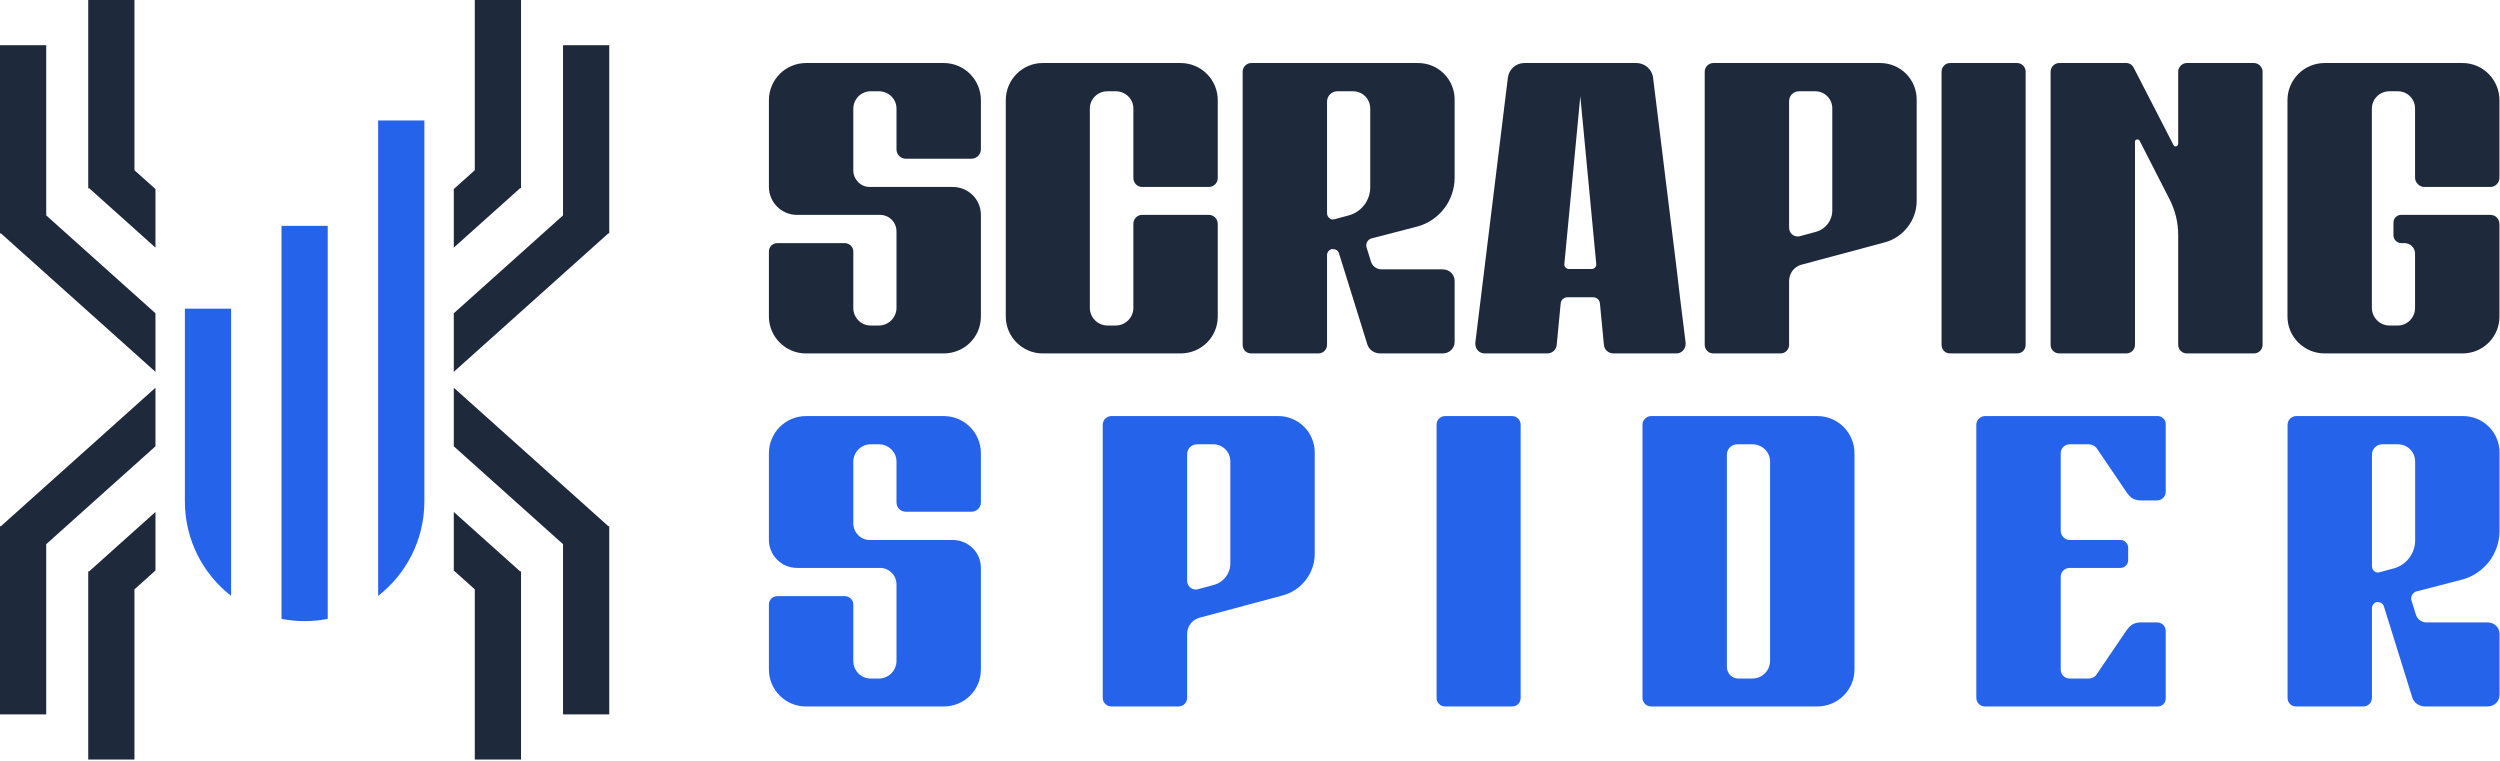 <svg width="595" height="181" viewBox="0 0 595 181" fill="none" xmlns="http://www.w3.org/2000/svg">
<path d="M11 51.265L37 74.559V88.497L0.223 55.547H0V10.751H11V51.265ZM32 40.514L37 44.993V58.931L21.223 44.796H21V0H32V40.514Z" fill="#1E293B"/>
<path d="M11 129.513L37 106.219V92.28L0.223 125.23H0V170.026H11V129.513ZM32 140.264L37 135.784V121.847L21.223 135.981H21V180.777H32V140.264Z" fill="#1E293B"/>
<path d="M134 51.265L108 74.559V88.497L144.777 55.547H145V10.751H134V51.265ZM113 40.514L108 44.993V58.931L123.777 44.796H124V0H113V40.514Z" fill="#1E293B"/>
<path d="M134 129.513L108 106.219V92.28L144.777 125.23H145V170.026H134V129.513ZM113 140.264L108 135.784V121.847L123.777 135.981H124V180.777H113V140.264Z" fill="#1E293B"/>
<path d="M78 147.295C76.22 147.643 74.382 147.827 72.5 147.827C70.618 147.827 68.78 147.643 67 147.295V53.756H78V147.295ZM55 141.822C48.306 136.607 44 128.47 44 119.327V73.466H55V141.822ZM101 119.327C101 128.47 96.694 136.607 90 141.822V28.67H101V119.327Z" fill="#2563EB"/>
<path d="M191.857 99.022H224.596C229.499 99.022 233.452 102.975 233.452 107.878V119.582C233.452 120.768 232.424 121.796 231.238 121.796H215.581C214.315 121.796 213.366 120.768 213.366 119.582V109.855C213.366 107.562 211.468 105.743 209.175 105.743H207.198C204.905 105.743 203.086 107.641 203.086 109.934V124.564C203.086 126.699 204.826 128.518 206.961 128.518H226.731C230.447 128.518 233.452 131.444 233.452 135.161V159.359C233.452 164.262 229.499 168.137 224.596 168.137H191.778C186.954 168.137 183 164.183 183 159.359V143.859C183 142.752 183.87 141.882 185.056 141.882H201.03C202.137 141.882 203.086 142.752 203.086 143.859V157.303C203.086 159.596 204.905 161.494 207.198 161.494H209.175C211.468 161.494 213.366 159.596 213.366 157.303V139.115C213.366 136.9 211.627 135.161 209.412 135.161H189.643C186.005 135.161 183 132.156 183 128.518V107.878C183 102.975 186.954 99.022 191.857 99.022Z" fill="#2563EB"/>
<path d="M264.509 99.022H304.206C309.03 99.022 312.905 102.896 312.905 107.72V131.839C312.905 136.426 309.742 140.538 305.234 141.724L285.465 147.023C283.725 147.497 282.539 149.079 282.539 150.897V166.081C282.539 167.267 281.59 168.137 280.483 168.137H264.509C263.402 168.137 262.453 167.267 262.453 166.081V101.078C262.453 99.97 263.402 99.022 264.509 99.022ZM292.819 134.133V109.776C292.819 107.562 291 105.743 288.786 105.743H284.911C283.567 105.743 282.539 106.771 282.539 108.116V138.166C282.539 139.431 283.488 140.301 284.595 140.301C284.832 140.301 284.99 140.301 285.148 140.222L288.944 139.194C291.237 138.561 292.819 136.505 292.819 134.133Z" fill="#2563EB"/>
<path d="M343.961 99.022H359.856C361.042 99.022 361.912 99.97 361.912 101.078V166.081C361.912 167.267 361.042 168.137 359.856 168.137H343.961C342.775 168.137 341.905 167.267 341.905 166.081V101.078C341.905 99.97 342.775 99.022 343.961 99.022Z" fill="#2563EB"/>
<path d="M392.968 99.022H432.508C437.411 99.022 441.365 102.975 441.365 107.878V159.359C441.365 164.183 437.411 168.137 432.508 168.137H392.968C391.861 168.137 390.912 167.267 390.912 166.081V101.078C390.912 99.97 391.861 99.022 392.968 99.022ZM421.278 157.303V109.855C421.278 107.562 419.381 105.743 417.087 105.743H413.45C412.105 105.743 410.998 106.85 410.998 108.195V158.726C410.998 160.229 412.184 161.494 413.687 161.494H417.087C419.381 161.494 421.278 159.596 421.278 157.303Z" fill="#2563EB"/>
<path d="M472.42 99.022H513.541C514.569 99.022 515.439 99.891 515.439 100.84V117.052C515.439 118.159 514.49 119.108 513.383 119.108H509.746C508.006 119.108 507.136 118.633 506.108 117.131L499.07 106.771C498.675 106.139 497.884 105.743 497.093 105.743H492.585C491.399 105.743 490.45 106.692 490.45 107.878V126.304C490.45 127.49 491.399 128.518 492.585 128.518H504.685C505.634 128.518 506.503 129.309 506.503 130.337V133.342C506.503 134.37 505.634 135.161 504.685 135.161H492.585C491.399 135.161 490.45 136.11 490.45 137.296V159.359C490.45 160.545 491.399 161.494 492.585 161.494H497.093C497.884 161.494 498.675 161.099 499.07 160.387L506.108 150.028C507.136 148.604 508.006 148.13 509.746 148.13H513.383C514.49 148.13 515.439 148.999 515.439 150.186V166.318C515.439 167.346 514.569 168.137 513.541 168.137H472.42C471.313 168.137 470.364 167.267 470.364 166.081V101.078C470.364 99.97 471.313 99.022 472.42 99.022Z" fill="#2563EB"/>
<path d="M546.496 99.022H586.193C591.017 99.022 594.892 102.896 594.892 107.72V126.304C594.892 131.76 591.254 136.505 586.035 137.928L575.043 140.775C574.331 141.012 573.857 141.724 573.857 142.436C573.857 142.594 573.857 142.752 573.936 142.91L574.964 146.232C575.28 147.339 576.308 148.13 577.495 148.13H592.045C593.627 148.13 594.892 149.316 594.892 150.897V165.369C594.892 166.95 593.627 168.137 592.045 168.137H577.178C575.755 168.137 574.49 167.267 574.094 165.922L568.559 148.13L567.372 144.334C567.135 143.622 566.582 143.306 565.87 143.306H565.554C564.921 143.543 564.526 144.097 564.526 144.729V166.081C564.526 167.267 563.577 168.137 562.469 168.137H546.496C545.309 168.137 544.439 167.267 544.439 166.081V101.078C544.439 99.97 545.388 99.022 546.496 99.022ZM574.806 128.597V109.855C574.806 107.562 572.987 105.743 570.694 105.743H566.977C565.633 105.743 564.526 106.85 564.526 108.195V134.765C564.526 135.556 565.158 136.268 565.949 136.268C566.107 136.268 566.186 136.189 566.344 136.189L569.587 135.319C572.671 134.528 574.806 131.76 574.806 128.597Z" fill="#2563EB"/>
<path d="M553.273 15H586.091C590.915 15 594.869 18.954 594.869 23.857V42.282C594.869 43.468 593.92 44.496 592.734 44.496H576.997C575.811 44.496 574.783 43.468 574.783 42.282V25.834C574.783 23.541 572.964 21.722 570.671 21.722H568.694C566.401 21.722 564.503 23.541 564.503 25.834V73.281C564.503 75.575 566.401 77.472 568.694 77.472H570.671C572.964 77.472 574.783 75.575 574.783 73.281V60.391C574.783 58.968 573.676 57.861 572.252 57.861H571.462C570.513 57.861 569.643 56.991 569.643 56.042V52.958C569.643 51.93 570.513 51.139 571.462 51.139H592.734C593.92 51.139 594.869 52.088 594.869 53.353V75.337C594.869 80.24 590.915 84.115 586.091 84.115H553.273C548.37 84.115 544.417 80.161 544.417 75.337V23.857C544.417 18.954 548.37 15 553.273 15Z" fill="#1E293B"/>
<path d="M520.464 15H536.438C537.545 15 538.494 15.949 538.494 17.056V82.059C538.494 83.245 537.545 84.115 536.438 84.115H520.464C519.357 84.115 518.408 83.245 518.408 82.059V55.884C518.408 52.958 517.696 50.032 516.352 47.422L509.235 33.505C509.077 33.267 508.918 33.188 508.681 33.188C508.365 33.188 508.128 33.346 508.128 33.742V82.059C508.128 83.245 507.179 84.115 506.072 84.115H490.098C488.99 84.115 488.042 83.245 488.042 82.059V17.056C488.042 15.949 488.99 15 490.098 15H506.072C506.783 15 507.416 15.395 507.732 15.949L517.301 34.532C517.459 34.77 517.617 34.849 517.775 34.849C518.092 34.849 518.408 34.612 518.408 34.216V17.056C518.408 15.949 519.357 15 520.464 15Z" fill="#1E293B"/>
<path d="M464.15 15H480.045C481.231 15 482.101 15.949 482.101 17.056V82.059C482.101 83.245 481.231 84.115 480.045 84.115H464.15C462.964 84.115 462.094 83.245 462.094 82.059V17.056C462.094 15.949 462.964 15 464.15 15Z" fill="#1E293B"/>
<path d="M407.775 15H447.473C452.296 15 456.171 18.875 456.171 23.699V47.818C456.171 52.404 453.008 56.517 448.501 57.703L428.731 63.001C426.991 63.475 425.805 65.057 425.805 66.876V82.059C425.805 83.245 424.856 84.115 423.749 84.115H407.775C406.668 84.115 405.719 83.245 405.719 82.059V17.056C405.719 15.949 406.668 15 407.775 15ZM436.085 50.111V25.755C436.085 23.541 434.266 21.722 432.052 21.722H428.177C426.833 21.722 425.805 22.75 425.805 24.094V54.144C425.805 55.409 426.754 56.279 427.861 56.279C428.098 56.279 428.256 56.279 428.414 56.2L432.21 55.172C434.504 54.54 436.085 52.483 436.085 50.111Z" fill="#1E293B"/>
<path d="M399.837 70.751L401.182 81.585V81.822C401.182 83.087 400.233 84.115 398.967 84.115H384.021C382.835 84.115 381.807 83.245 381.728 82.059L380.779 72.174C380.7 71.383 379.988 70.751 379.198 70.751H373.029C372.239 70.751 371.527 71.383 371.448 72.174L370.499 82.059C370.42 83.245 369.392 84.115 368.285 84.115H353.339C352.073 84.115 351.125 83.087 351.125 81.822V81.585L358.874 18.48C359.112 16.503 360.772 15 362.828 15H389.478C391.455 15 393.195 16.503 393.432 18.48L399.046 64.029L399.837 70.751ZM373.425 64.029H378.802C379.356 64.029 379.909 63.555 379.909 63.001V62.843L376.114 22.908L372.318 62.843V63.001C372.318 63.555 372.871 64.029 373.425 64.029Z" fill="#1E293B"/>
<path d="M297.806 15H337.503C342.327 15 346.202 18.875 346.202 23.699V42.282C346.202 47.739 342.564 52.483 337.345 53.907L326.353 56.754C325.641 56.991 325.167 57.703 325.167 58.414C325.167 58.573 325.167 58.731 325.246 58.889L326.274 62.21C326.59 63.317 327.618 64.108 328.805 64.108H343.355C344.937 64.108 346.202 65.294 346.202 66.876V81.347C346.202 82.929 344.937 84.115 343.355 84.115H328.488C327.065 84.115 325.8 83.245 325.404 81.901L319.869 64.108L318.682 60.312C318.445 59.601 317.892 59.284 317.18 59.284H316.864C316.231 59.522 315.836 60.075 315.836 60.708V82.059C315.836 83.245 314.887 84.115 313.78 84.115H297.806C296.619 84.115 295.75 83.245 295.75 82.059V17.056C295.75 15.949 296.698 15 297.806 15ZM326.116 44.576V25.834C326.116 23.541 324.297 21.722 322.004 21.722H318.287C316.943 21.722 315.836 22.829 315.836 24.173V50.744C315.836 51.535 316.468 52.246 317.259 52.246C317.417 52.246 317.496 52.167 317.654 52.167L320.897 51.297C323.981 50.507 326.116 47.739 326.116 44.576Z" fill="#1E293B"/>
<path d="M248.153 15H280.971C285.874 15 289.827 18.954 289.827 23.857V42.361C289.827 43.548 288.879 44.496 287.692 44.496H271.797C270.69 44.496 269.741 43.548 269.741 42.361V25.834C269.741 23.541 267.843 21.722 265.55 21.722H263.573C261.28 21.722 259.382 23.541 259.382 25.834V73.281C259.382 75.575 261.28 77.472 263.573 77.472H265.55C267.843 77.472 269.741 75.575 269.741 73.281V53.274C269.741 52.088 270.69 51.139 271.797 51.139H287.692C288.879 51.139 289.827 52.088 289.827 53.274V75.337C289.827 80.24 285.874 84.115 280.971 84.115H248.153C243.329 84.115 239.375 80.161 239.375 75.337V23.857C239.375 18.954 243.329 15 248.153 15Z" fill="#1E293B"/>
<path d="M191.857 15H224.596C229.499 15 233.452 18.954 233.452 23.857V35.561C233.452 36.747 232.424 37.775 231.238 37.775H215.581C214.315 37.775 213.366 36.747 213.366 35.561V25.834C213.366 23.541 211.468 21.722 209.175 21.722H207.198C204.905 21.722 203.086 23.62 203.086 25.913V40.543C203.086 42.678 204.826 44.496 206.961 44.496H226.731C230.447 44.496 233.452 47.422 233.452 51.139V75.337C233.452 80.24 229.499 84.115 224.596 84.115H191.778C186.954 84.115 183 80.161 183 75.337V59.838C183 58.731 183.87 57.861 185.056 57.861H201.03C202.137 57.861 203.086 58.731 203.086 59.838V73.281C203.086 75.575 204.905 77.472 207.198 77.472H209.175C211.468 77.472 213.366 75.575 213.366 73.281V55.093C213.366 52.879 211.627 51.139 209.412 51.139H189.643C186.005 51.139 183 48.134 183 44.496V23.857C183 18.954 186.954 15 191.857 15Z" fill="#1E293B"/>
</svg>
